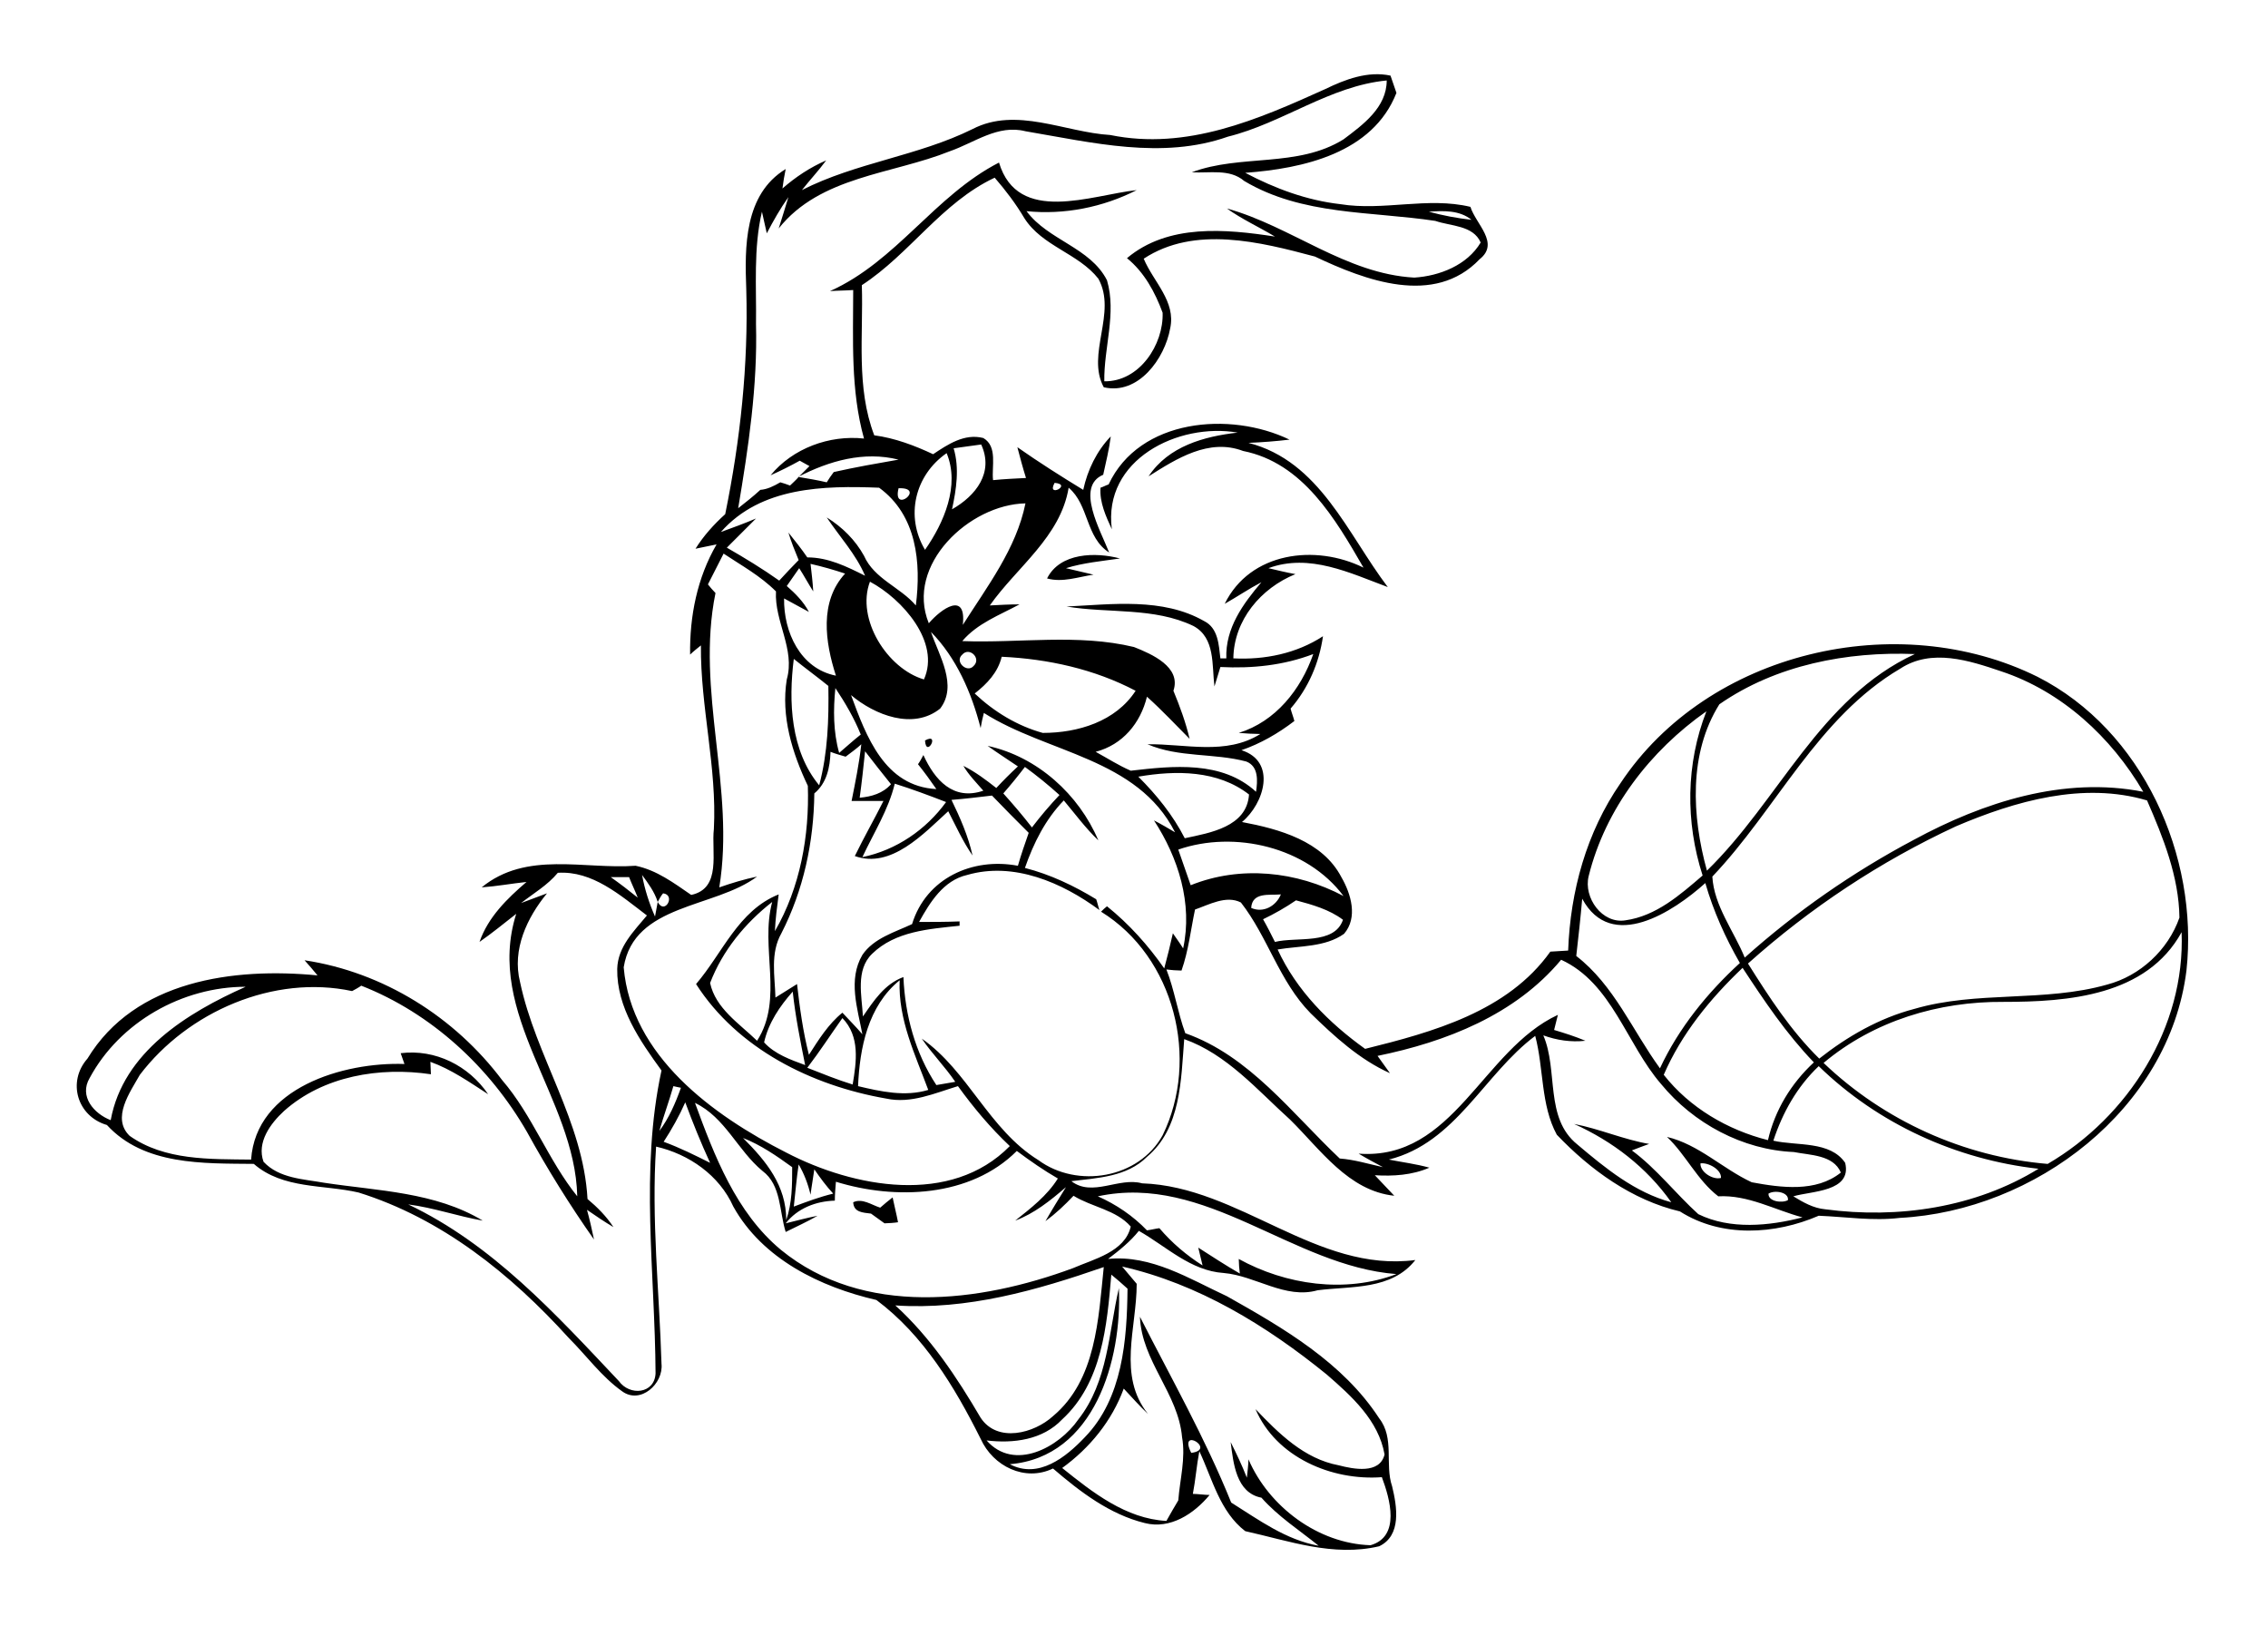 <?xml version="1.0" encoding="utf-8"?>
<!-- Generator: Adobe Illustrator 21.0.2, SVG Export Plug-In . SVG Version: 6.00 Build 0)  -->
<svg version="1.2" baseProfile="tiny" id="Layer_1" xmlns="http://www.w3.org/2000/svg" xmlns:xlink="http://www.w3.org/1999/xlink"
	 x="0px" y="0px" viewBox="0 0 420 301" overflow="scroll" xml:space="preserve">
<path d="M158,222.6c1.7-0.8,3.4,0.5,5,1c0.7-0.6,1.5-1.3,2.3-1.9c0.3,1.5,0.7,3,1,4.6c-0.6,0.1-1.9,0.2-2.5,0.2
	c-0.8-0.6-1.7-1.2-2.5-1.8C159.8,224.5,158.1,224.5,158,222.6 M171.3,137.1C174.2,135.5,171.5,140.5,171.3,137.1 M150.2,115.2
	C150.8,115.8,150.8,115.8,150.2,115.2 M193.9,107.1c2.4-4.8,9-4.9,13.5-3.7c-3.4,0.5-6.8,0.8-10,1.8c1.7,0.4,3.4,0.8,5.1,1.2
	C199.7,106.8,196.8,107.9,193.9,107.1 M220.6,269C225.4,268.4,218.1,264,220.6,269 M205.8,236c-0.8,9.4-1.7,20-9.1,26.8
	c-3.6,3.8-9,4.5-14,3.9c5.1,5.8,13.4,1.3,17-3.9c5.5-7,5.6-16.1,7.5-24.3c0.6,13.2-4.5,31.3-20.2,32.6c5.3,2.8,10.4-1.3,13.9-5
	c7-7.2,7.8-18,7.9-27.5C207.8,237.7,206.8,236.8,205.8,236 M207.8,234.5c0.9,1.1,1.8,2.1,2.7,3.2c0,8.2-3.6,17,2.1,24.1
	c-1.6-1.5-3-3.1-4.5-4.7c-2.2,6-6.3,11-11.4,14.7c5.6,4.5,11.8,9.4,19.3,9.8c0.7-1.3,1.5-2.6,2.2-3.8c0.3-3.9,1.4-7.8,0.7-11.7
	c-0.7-8.1-7.5-14.1-7.8-22.3c5.8,11.4,12.1,22.5,16.9,34.4c5.1,3.2,10.1,6.9,16.2,8c-3.6-2.9-7.5-5.4-10.6-8.9
	c-4.7-0.9-5.2-6.4-5.7-10.3c1.1,2.2,2.1,4.3,3,6.6c0.1-0.9,0.3-2.6,0.3-3.4c3.8,8.8,12.9,15.6,22.6,15.9c5.6-1.6,3.6-8.6,2.1-12.6
	c-9.3,0.7-19.6-3.7-23.4-12.6c4.3,4.5,9,9.2,15.4,10.4c2.7,0.7,7.6,1.7,8.5-2c-1.1-6.3-6.1-10.8-10.7-14.8
	C234.5,245.4,221.9,237.7,207.8,234.5 M165.8,241.7c6.5,5.9,11.4,13.3,15.8,20.8c3.1,4.7,9.9,2.9,13.4-0.3c8-6.7,8.4-18,9.4-27.6
	C192,238.9,179.1,242.6,165.8,241.7 M327.5,221c-0.1,1.5,2.6,1.8,3.6,1.2C331.3,220.7,328.6,220.3,327.5,221 M203.3,221.5
	c3.4,1.5,6.5,3.6,9.1,6.3c0.8-0.1,1.5-0.3,2.3-0.4c2.3,2.7,5,5,8,6.9c-0.2-0.8-0.6-2.5-0.8-3.3c2.5,1.6,5.1,3.3,7.7,4.8
	c-0.1-0.7-0.2-2-0.2-2.7c8.7,4.8,19.7,6.4,29.2,2.8C239.2,234.4,223.4,217.2,203.3,221.5 M147.9,215.6c-0.4,2.6-0.6,5.2-0.9,7.8
	c2.4-0.9,4.8-1.8,7.3-2.4c-1.3-1.4-2.4-2.9-3.5-4.5c-0.2,1.5-0.5,3.1-0.7,4.7C149.6,219.1,148.9,217.3,147.9,215.6 M314.9,215.4
	c-0.1,1.6,2.3,3.1,3.8,2.7C318.8,216.5,316.3,215.2,314.9,215.4 M137.6,210.7c4.3,4.3,8,8.8,8,15.2c1.1-3.2,1.1-6.5,1.1-9.8
	C143.8,214,140.9,212,137.6,210.7 M128.7,204.2c3.6,9.8,7.6,20.3,15.9,27.2c15.3,12.5,36.8,9.8,54.1,3.4c3.9-1.7,9.6-3,10.7-7.7
	c-2.7-3.1-7.2-3.6-10.6-5.7c-1.6,1.7-3.3,3.3-5.2,4.7c1.2-2.1,2.5-4.2,3.8-6.3c-2.9,2.5-5.9,4.9-9.4,6.2c2.9-2.3,5.9-4.6,7.9-7.8
	c-2.6-1.5-5.2-3.3-7.6-5.1c-8.6,8.6-22.5,9.1-33.5,5.7c-0.1,1.2-0.2,2.4-0.2,3.5c-3.5,0.1-6.9,1.4-9.1,4.2c2-0.5,3.9-1,5.9-1.4
	c-1.9,1.1-3.9,2-5.9,3c-1.2-3.8-0.8-8.7-4.3-11.3C136.6,213,134.3,206.9,128.7,204.2 M126.9,204.1c-1.1,2.5-2.5,5-4,7.3
	c3,1.1,5.8,2.5,8.6,3.9C129.8,211.6,128.3,207.9,126.9,204.1 M124.7,201.1c-0.8,2.8-1.8,5.5-2.6,8.3c1.8-2.4,3-5.2,4-8
	C125.7,201.3,125,201.2,124.7,201.1 M328.4,211.2c4.4,1,10.5,0,13.3,4.1c1.3,5.4-6.3,5.2-9.6,6.2c1.8,1.1,3.7,2.2,5.9,2.4
	c13.5,1.8,27.8-0.3,39.5-7.5c-15.2-1.7-29.7-8.3-40.7-19C332.8,201.2,330.1,206,328.4,211.2 M149.5,197.7c2.8,1.1,5.5,2.2,8.4,3.1
	c0.7-4.2,1.4-8.9-1.9-12.3C153.8,191.6,151.8,194.7,149.5,197.7 M141.5,193c2,2.2,4.9,3.2,7.6,4.2c-0.9-4.5-1.8-9-2.3-13.6
	C144.4,186.3,142.3,189.4,141.5,193 M158.9,201.1c4.2,1,8.7,2,13,0.7c-2.4-6.5-5.6-13-5.3-20.3C160.7,186.3,159.2,194.1,158.9,201.1
	 M16.6,199.6c-2,3.4,0.8,6.6,3.9,7.8c2.3-12.6,14.2-19.9,25-24.7C33.8,182.7,22.2,189.2,16.6,199.6 M308.1,199
	c4.8,6.1,11.8,10.2,19.3,12.1c1.3-5.6,4.3-10.5,8.5-14.4c-5.1-5.3-9.2-11.4-13.2-17.5C316.7,184.9,311.4,191.4,308.1,199 M371,185.5
	c-12-0.1-24,3.5-33.3,11.3c11.2,10.7,26,17.4,41.5,18.7c14.9-8.7,25.5-25.3,24.8-42.9C397.5,184.4,383,185.5,371,185.5 M131.5,182
	c1,4.7,5.4,7.5,8.7,10.7c5-7.8,0.5-17.2,2.8-25.7C138,170.9,133.8,176,131.5,182 M233.9,170.2c0.8,1.4,1.5,2.8,2.2,4.2
	c4-1,11,0.6,12.6-4.1c-2.5-1.9-5.7-2.8-8.7-3.6C238.1,168,236,169.2,233.9,170.2 M221.3,168.4c-0.8,3.8-1.2,7.6-2.5,11.3
	c-0.7,0-2.1-0.1-2.8-0.2c1.5,3.8,2.1,8,3.5,11.8c11.9,4.2,19.7,14.8,28.6,23.2c2.7,0.2,5.3,1,8,1.6c-1.5-0.8-3-1.6-4.5-2.5
	c17.6,1.3,22.9-19.2,36.9-25.7c-0.2,0.7-0.5,2.1-0.7,2.8c2,0.6,3.9,1.2,5.8,2c-2.7,0.3-5.3-0.1-7.8-1c2.8,6.5,0.2,15.3,6.3,20.2
	c5.2,4.4,10.7,8.9,17.4,10.7c-4.6-6.5-10.9-11.3-18-14.5c4.7,0.9,9.2,2.9,13.9,3.7c-1.1,0.4-2.2,0.8-3.2,1.2
	c4.6,3.4,8.1,8,12.3,11.8c5.9,2.9,13.1,2.2,19.3,0.6c-5.2-1.4-10.1-4.2-15.6-3.9c-3.9-3-6-7.7-9.5-11c5.9,1.4,10.3,5.9,15.7,8.4
	c5.4,1,11.9,1.9,16.5-1.8c-1.4-3.3-5.7-3.2-8.7-3.8c-9.5-0.4-18.6-5.3-24.6-12.6c-6.4-7.4-9.1-18.7-18.5-23
	c-8.5,10.2-21.3,15.2-34,17.8c0.8,1.1,1.5,2.1,2.3,3.2c-5.6-2.5-10.3-6.8-14.7-11.1c-5.8-5.9-7.9-14.1-12.9-20.5
	C227.1,165.7,223.9,167.5,221.3,168.4 M231.7,168.1c2.2,1,4.6-0.3,5.5-2.5C235.1,165.8,231.9,165.1,231.7,168.1 M121.8,167
	c1.3,2.5,3.4-1.3,1-1.6C122.5,165.7,122,166.6,121.8,167 M293,166.4c-0.3,3.5-0.7,7.1-1.1,10.6c7,5.4,10.4,13.8,15.5,20.8
	c3.5-7.5,8.8-14,14.8-19.5c-2.7-4.7-4.9-9.6-6.4-14.8C309.9,168.8,298.4,176.4,293,166.4 M118.9,162c0.5,2.7,1.3,5.2,2.4,7.7
	c0.1-0.7,0.4-2,0.5-2.7C121.2,165.1,120,163.5,118.9,162 M113.1,162.4c1.7,1.2,3.4,2.5,5,3.8c-0.5-1.3-1.1-2.5-1.6-3.8
	C115.6,162.4,114,162.4,113.1,162.4 M103.3,161.6c-1.9,2.3-4.5,3.8-6.8,5.6c1.6-0.6,3.2-1.2,4.8-1.8c-3.7,4.5-6.5,10.4-5,16.4
	c2.9,13.8,11.7,25.8,12.5,40.2c1.8,1.5,3.5,3.2,4.8,5.2c-1.7-1-3.3-2.1-4.9-3.2c0.5,1.8,0.9,3.6,1.3,5.5c-4.5-6.4-8.6-13-12.4-19.9
	c-6.9-12-17.7-22-30.7-27.1c-0.4,0.3-1.3,0.8-1.7,1c-14.5-3.1-30.4,3.8-39.3,15.5c-1.8,3.2-5.3,8-1.9,11.3
	c6.5,4.6,14.9,4.3,22.5,4.4c0.9-13.3,17.1-18.1,28.4-17.7c-0.2-0.5-0.5-1.5-0.7-2c6.4-0.8,12.6,2.3,16.2,7.6
	c-3.4-2.2-6.8-4.6-10.7-6c0,0.6,0.1,1.7,0.1,2.3c-9.5-1.4-19.9,0.3-27.2,6.8c-2.5,2.3-5.1,5.8-3.8,9.4c2.9,3.1,7.4,3.2,11.3,3.9
	c9.9,1.5,20.5,1.7,29.3,7c-4.6-0.8-9.1-2.4-13.8-3c15.6,7.4,27.3,20.3,39,32.7c2,2.8,6.6,2.4,6.8-1.4c-0.1-18.6-2.9-37.7,1.1-56.1
	c-4-5.5-8.3-11.7-8.2-18.8c0.1-4.1,3.1-7,5.5-9.9C114.8,165.7,109.7,161.2,103.3,161.6 M218.2,157.3c0.8,2.2,1.5,4.4,2.3,6.6
	c9.2-3.7,19.6-2.6,28.3,2C242,156.8,228.6,153.7,218.2,157.3 M362.2,153c-14,6.5-27,15.1-38.5,25.4c3.9,6.2,7.9,12.4,13.2,17.6
	c5.2-4.1,11.1-7.5,17.6-9.2c11.6-3.4,24.1-1.2,35.7-4.5c6.1-1.6,11.3-6.4,13.4-12.4c-0.1-7.6-3-14.8-6-21.7
	C385.8,144.7,373.2,148.3,362.2,153 M165.7,145.1c-1.2,4.9-3.9,9.1-6,13.6c6.3-1.3,11.8-5.1,15.5-10.2
	C172.1,147.3,168.9,146.1,165.7,145.1 M210.8,143.8c3.4,3.4,6.4,7.1,8.6,11.4c4.7-1,11.5-2.1,11.9-8.1
	C225.5,142.6,217.8,142.6,210.8,143.8 M189.8,142c-1.3,1.7-2.6,3.3-4,4.9c1.8,2,3.6,4.1,5.3,6.3c1.6-2.1,3.3-4.1,5.1-6
	C194.1,145.3,192,143.6,189.8,142 M160.2,139.1c-0.3,2.9-0.6,5.7-1,8.6c2.2-0.2,4.3-0.8,5.8-2.5
	C163.4,143.2,161.8,141.2,160.2,139.1 M156.6,140.1c-0.7-0.2-2.1-0.6-2.8-0.9c-0.1,2.9-0.7,5.8-3,7.7c-0.1,9-2,17.9-6.1,25.9
	c-2.1,3.7-1.2,7.9-1.1,11.9c1.3-0.8,2.7-1.7,4-2.5c0.5,4.4,1.1,8.8,2.2,13.1c1.8-2.8,3.6-5.7,6.2-7.8c1.2,1.3,2.5,2.6,3.7,4
	c-0.9-4.8-2.7-10.1,0-14.7c2.1-3.1,6-4.2,9.2-5.7c2.6-8.5,11.2-12.4,19.6-10.8c0.6-2.1,1.3-4.1,2-6.1c-2.3-2.3-4.6-4.6-6.8-6.9
	c-2.5,0.3-5,0.6-7.5,0.8c1.6,3.3,3.1,6.7,3.9,10.3c-1.8-2.6-3.1-5.5-4.5-8.2c-4.6,4.2-10.6,10.7-17.3,8.3c1.7-3.5,3.6-6.8,5.3-10.2
	c-2,0-4,0-5.9,0c0.7-3.5,1.4-6.9,1.8-10.5C158.9,138.4,157.4,139.5,156.6,140.1 M294.2,162.2c-1,4,2.5,8.9,6.8,8.2
	c5.7-0.8,10.1-4.7,14.3-8.3c-3.2-9.9-3.1-20.7,0.7-30.4C305.6,139,297.3,149.7,294.2,162.2 M154.7,127.4c-0.4,4-0.4,8.1,0.7,12
	c1.3-1.1,2.6-2.3,4-3.4C158.2,133,156.5,130.1,154.7,127.4 M147,122c-1,7.9-0.6,17,4.7,23.4c1.6-6,1.8-12.2,1.7-18.4
	C151.3,125.3,149.1,123.7,147,122 M351.9,123.8c-15.3,9-22.9,26-34.8,38.5c0.3,5.4,4,10.1,6,15c9.5-8.5,20-15.8,31.3-21.8
	c12.9-7,27.8-11.8,42.5-8.9c-5.9-10.1-15.1-18.6-26.3-22.3C364.7,122.3,357.7,120,351.9,123.8 M185.5,121.6c-0.7,2.9-2.7,5-5,6.8
	c3.6,3.4,7.9,6,12.6,7.3c6.5,0,13.5-2.1,17.2-7.8C202.7,123.9,194.1,122,185.5,121.6 M318.4,130.4c-5.7,9.1-5.1,20.7-2.3,30.8
	c13.3-12.9,20.9-32,38.5-40.1C342.1,120.6,328.9,123.1,318.4,130.4 M178.2,121.2c-1.5,1.3,0.9,3.5,2.1,2.1
	C181.8,121.9,179.5,119.7,178.2,121.2 M172.4,117c1.5,4.4,5,9.9,1.7,14.2c-5,4-12.1,1.2-16.5-2.5c2.8,7.6,6.2,16.9,15.8,17.4
	c-1.1-1.6-2.2-3.1-3.4-4.6c0.3-0.4,0.8-1.3,1-1.7c2.1,4.6,5.5,8.5,11.1,6.6c-1.3-1.5-2.7-2.9-3.7-4.6c2.2,1.1,4.2,2.6,6.1,4.1
	c1.3-1.4,2.6-2.7,4-4c-1.9-1.3-3.8-2.5-5.6-3.8c9.2,2,16.9,9,20.5,17.5c-2.4-2.3-4.3-4.9-6.4-7.4c-3.4,3.5-5.6,7.9-7.2,12.5
	c4.7,1.2,9.1,3.3,13.2,5.8c0.2,0.5,0.4,1.5,0.6,2c-6.9-5.1-15.9-9-24.5-6.5c-4.4,1-6.9,5.1-8.9,8.7c2.5,0,5,0,7.5-0.1
	c0,0.2,0,0.6,0,0.8c-5.6,0.6-11.9,1-16.2,5.2c-3.1,3-1.9,7.8-1.7,11.6c2-2.9,4-6,7.5-7.3c0.3,7.1,2.2,14.1,6.1,20
	c1.1-0.2,2.3-0.4,3.5-0.6c-1.9-2.8-4.3-5.2-6.2-8c8.6,6,12.4,16.8,21.6,22.5c7.2,5.3,18.6,3.4,23-4.6c6.9-14.1,2.2-33-11.4-41.4
	c0.4-0.4,0.7-0.7,1.1-1c4.1,3.3,7.6,7.2,10.6,11.5c0.6-2.2,1.1-4.3,1.6-6.5c0.6,0.9,1.3,1.8,1.9,2.8c1.8-8.3-0.9-16.8-5.4-23.7
	c1,0.5,2.9,1.6,3.9,2.2c-7-13.8-23.6-14.6-35.4-22.1c-0.2,0.7-0.5,2.1-0.6,2.8C179.9,128.2,177.1,121.8,172.4,117 M161.1,107.7
	c-2.6,6.9,3.2,16.1,10,18.1C174.2,118.9,167.1,110.9,161.1,107.7 M150.1,104.4c0.2,1.7,0.4,3.4,0.5,5.1c-0.9-1.4-1.7-2.9-2.6-4.3
	c-0.8,1.1-1.5,2.2-2.3,3.3c1.6,1.4,3.1,2.9,4.1,4.8c-1.5-0.8-3.1-1.7-4.6-2.5c-0.1,6.2,3,13,9.6,14.3c-2-6.2-3.1-13.7,1.7-18.9
	C154.4,105.5,152.3,104.9,150.1,104.4 M134,102.5c-1,1.9-1.9,3.8-2.9,5.7c0.3,0.4,1,1.2,1.4,1.6c-3.7,18.1,3.7,36.2,0.7,54.5
	c2.3-0.8,4.6-1.5,7-2c-7.9,5.9-22.8,5-24.7,16.8c1.4,16.4,16.5,27.4,30.1,34.3c12.5,6.5,30.5,9.9,41.4-1.2
	c-3.6-3.4-6.7-7.1-9.6-11.1c-4.3,1.3-8.7,3.3-13.3,2.3c-13.8-2.4-27.5-9.2-35.2-21.2c4.9-5.7,7.8-13.6,15.3-16.6
	c-0.3,2.3-0.6,4.5-0.7,6.8c4.7-8.1,6.4-17.7,6.1-26.9c-2.9-6.1-5-12.9-3.9-19.7c1.6-5.6-2.3-10.7-2-16.3
	C140.8,106.6,137.3,104.7,134,102.5 M172,115.4c2.3-2.7,7-6,6.3,0.3c4.5-7.1,9.9-14.1,11.6-22.5C179.5,93.4,167.6,104.6,172,115.4
	 M166.4,90.4C165.2,95.3,171.6,90.2,166.4,90.4 M133.5,98.5c2.2-0.8,4.4-1.6,6.5-2.5c-1.8,1.8-3.6,3.6-5.4,5.4
	c3.3,1.9,6.6,3.9,9.7,6.1c1.2-1.3,2.4-2.6,3.6-3.8c-0.7-1.7-1.4-3.4-1.9-5.1c1.2,1.5,2.4,3,3.5,4.6c3.9,0,7.3,1.7,10.7,3.4
	c-1.7-4-4.7-7.2-7.1-10.8c2.9,1.8,5.3,4.2,6.9,7.1c1.9,4.3,6.7,5.8,9.6,9.2c1-7.9,0.2-16.7-6.8-21.8
	C152.6,89.9,140.9,90.1,133.5,98.5 M195.3,89.4C193.7,92.3,198.7,89.7,195.3,89.4 M171.3,101.8c3.5-5,6.5-11.9,4-17.9
	C169.4,88,167.6,95.6,171.3,101.8 M147.8,88.3c1.8,0.3,3.6,0.6,5.3,1c0.3-0.5,0.9-1.4,1.3-1.9c4-0.9,8-1.6,12-2.3
	C160,83.5,153.6,85.3,147.8,88.3 M176.6,83c1.1,3.7,0.5,7.6-0.3,11.3c4.4-2.5,7.8-6.8,5.4-12C180,82.5,178.3,82.8,176.6,83
	 M264.6,39.2c2.6,0.7,5.2,1.2,7.9,1.5C270.3,38.9,267.3,39,264.6,39.2 M227.4,25.3c-12.2,4.3-25.1,1.1-37.5-1
	c-5.1-1.3-9.4,2.1-14,3.7c-10.7,4.3-24,4.6-31.7,14.3c0.6-1.9,1.2-3.8,1.8-5.8c-1.5,2.1-2.8,4.4-4,6.7c-0.2-1-0.7-3-0.9-4
	c-1.6,6.8-1,13.9-1.1,20.8c0.3,11.5-1.4,22.8-3.3,34.1c1.4-1.1,2.8-2.2,4.1-3.4c1.3-0.1,2.5-0.7,3.7-1.4c0.4,0.1,1.3,0.4,1.8,0.6
	c0.5-0.5,1.1-1,1.6-1.6c0.5-0.5,1.5-1.5,2-2c-0.6-0.3-1.2-0.7-1.8-1c-1.8,1-3.6,1.9-5.4,2.7c4.1-5,10.9-7.5,17.3-6.8
	c-2.5-9-2-18.3-2-27.5c-1.4,0.1-2.9,0.1-4.3,0.2c12.3-5.5,19.4-17.7,31.3-23.8c3.5,11.6,17.1,6,25.5,5.1c-6.3,3.2-13.4,4.6-20.4,3.9
	c4,5.4,11.8,6.7,14.9,12.8c1.8,6.1-0.6,12.5-0.5,18.7c6.5,0.1,11-6.8,10.8-12.7c-1.4-3.8-3.4-7.5-6.6-10.1c7.6-6.4,18.3-5.4,27.4-4
	c-3-1.8-6.1-3.2-8.9-5.2c11.9,3.3,22,12.1,34.7,12.8c4.7-0.3,9.8-2.3,12.3-6.5c-1.4-3.2-5.5-3-8.4-4c-11.9-1.8-24.7-1-35.4-7.4
	c-2.7-2.3-6.4-1.4-9.7-1.6c9-3.4,19.6-0.8,28.1-6.1c3.6-2.7,8-5.9,8-10.9C246.3,15.9,237.5,22.8,227.4,25.3 M245.4,16.5
	c3.7-1.8,7.9-3.4,12.1-2.5c0.3,0.8,0.8,2.4,1.1,3.2c-4.4,11.2-17.3,14-28,14.8c5.5,2.9,11.4,5.1,17.6,5.8c8,1.3,16.2-1.4,24.1,0.5
	c1,3.2,5.5,6.7,1.7,9.7c-8.4,8.8-21.2,3.9-30.5-0.5c-10.1-2.7-22.3-5.8-31.7,0.4c1.8,4.3,6,7.9,4.9,12.9c-1,5.6-5.9,12.4-12.3,10.9
	c-3.3-6.1,2.5-13.8-1-20.1c-3.7-4.7-10.4-6-13.7-11.2c-1.6-2.7-3.5-5.2-5.5-7.5c-9.8,4.6-15.7,14.1-24.6,19.9
	c0.3,9.3-1.1,18.9,2.3,27.8c3.8,0.5,7.5,1.9,10.9,3.5c2.7-1.8,5.8-3.9,9.3-3c2.7,1.6,1.5,5.3,1.8,7.8c2-0.2,4.1-0.3,6.1-0.4
	c-0.6-1.9-1.1-3.8-1.6-5.7c4,2.8,8.1,5.4,12.2,7.9c0.8-3.7,2.5-7.2,5.1-9.9c-0.3,2.4-0.9,4.8-1.4,7.1c-5.2,2.2-0.5,10.3,1.1,14.4
	c-4.4-2.8-3.7-8.8-7.5-12c-1.5,9.1-9.6,14.7-14.6,21.8c1.9-0.1,3.7-0.2,5.5-0.2c-3.7,2-7.8,3.5-10.6,6.8c10.6,0.4,21.4-1.4,31.8,1.1
	c3.3,1.3,8.8,3.7,7.3,8.1c1.2,2.9,2.3,5.9,3,8.9c-2.6-2.6-5.1-5.3-7.9-7.8c-1.2,4.9-4.5,8.9-9.5,10.2c2.2,1.2,4.2,2.5,6.5,3.5
	c7.8-0.9,16.9-1.9,23.2,3.9c0.3-2,0.5-4.7-1.8-5.6c-6-1.6-12.5-0.7-18.3-3.2c7-0.1,14.5,2.1,20.9-1.9c-1,0-3-0.1-4-0.2
	c6.8-2.1,11.5-8,13.8-14.6c-5.5,2.1-11.3,2.7-17.2,2.4c-0.4,1.2-0.7,2.4-1.1,3.6c-0.5-3.9,0.2-9-3.9-11.2
	c-7.3-3.5-15.7-2.3-23.5-3.6c8.4-0.4,17.8-1.7,25.5,2.7c2.6,1.3,2.7,4.4,3,6.9l1.1,0c-0.2-5.6,3.1-10.1,6.5-14.1
	c-2.3,1.2-4.5,2.7-6.8,4c4.7-9.6,16.8-11.1,25.7-6.7c-5.2-9-11.2-19.4-22.3-21.6c-6.3-2.4-12.3,1.4-17.5,4.7
	c3.7-5.6,10.3-7.4,16.5-8.1c-11-1.9-25,5-23.3,17.9c-1.1-2.4-2.3-5-2.1-7.7c0.4-0.1,1.1-0.5,1.5-0.6c5.7-12.2,22.5-13.6,33.5-8.3
	c-2.5,0.3-5.1,0.5-7.6,0.6c13.2,3.4,18.3,16.8,25.8,26.7c-7-2.6-14.5-6.3-22.1-3.5c1.7,0.4,3.3,0.8,5,1.1
	c-6.4,2.6-11.4,8.5-11.5,15.6c5.8,0.3,11.7-0.9,16.6-4.1c-0.7,4.9-2.7,9.6-6,13.4c0.2,0.8,0.5,1.5,0.7,2.3c-3,2.3-6.3,4.2-9.8,5.4
	c6.6,2.1,4.2,9.9,0.1,13.3c6.9,1.3,14.9,3.5,18.4,10.2c1.8,3.1,3.1,7.5,0.5,10.5c-3.5,2.5-8.2,2.2-12.3,2.9
	c3.5,7.6,9.5,13.6,16.2,18.4c12.5-3.1,26.4-6.9,34.3-18c1.1-0.1,2.2-0.1,3.3-0.2c0.4-11,3.4-21.9,9.7-31
	c16.2-24.4,51.3-32.5,77.2-19.7c19.5,9.9,29.9,33.2,27.6,54.4c-3.2,25.7-28.1,44.5-53.1,45.8c-5,0.6-10-0.2-15-0.4
	c-8.1,3.5-18,4.1-25.7-0.8c-8.9-2.1-16.6-7.7-22.8-14.2c-3-5.5-2.4-12.3-4-18.3c-9.5,7.1-14.7,19.8-27.1,22.9c2.5,0.5,5,0.8,7.5,1.5
	c-3.2,1.4-6.7,1.6-10.1,1.4c1.2,1.3,2.4,2.5,3.6,3.8c-8.5-0.9-13.7-8.6-19.3-14.1c-6.1-5.5-11.7-12.1-19.6-14.9
	c-0.6,7.6-0.6,16.5-6.9,21.8c-3.7,3.7-9.1,3.9-14,4.5c3.9,3,8.8-0.8,13.1,0.4c18,0.6,32.3,16.6,50.6,14.2
	c-4.4,5.6-11.9,4.8-18.1,5.6c-6,1.7-11.5-2.7-17.4-3.2c-6.1-0.4-10.6-4.9-15.7-7.8c-1.6,2-3.6,3.6-5.7,5.2c8-0.8,15.1,3.7,22,6.9
	c10.5,5.9,21.5,12.3,28.2,22.6c2.9,3.7,1,8.5,2.4,12.6c0.9,3.7,1.8,9.1-2.4,11.1c-8.5,2-16.7-1-24.8-2.8c-4.7-3.6-6.1-9.7-8.5-14.8
	c-0.5,2.6-0.7,5.3-1.2,7.9c0.8,0,2.3,0.2,3.1,0.2c-2.9,3.5-7.3,6.4-12,5.2c-6.5-1.6-12-5.8-17-10.1c-5.2,2.5-11.1-0.4-13.4-5.5
	c-4.8-9.6-10.6-19.2-19.3-25.7c-10.4-2.4-21.1-7.6-26.5-17.3c-2.6-5.8-8.2-9.7-14.3-11.1c-0.9,13.4,0.6,26.8,1,40.2
	c0.4,3.7-3.9,7.6-7.3,5.1c-3.8-2.7-6.6-6.6-9.9-9.9c-10.7-11.8-23.5-22.1-38.9-26.9c-6.5-1.5-14-0.6-19.4-5.3
	c-9.4-0.1-20.3,0.3-27.2-7.2c-5.5-1.6-7.4-8-3.6-12.3c8.8-14.5,27.1-16.9,42.6-15.4c-0.8-1-1.6-1.9-2.4-2.8
	c14.6,2.2,27.8,10.5,36.6,22.2c5.6,6.5,8.5,14.8,13.9,21.5c-0.4-18.2-17.2-33.7-11.3-52.3c-2.3,1.8-4.5,3.6-6.8,5.2
	c1.6-4.6,5.1-8,8.7-11.1c-2.8,0.3-5.5,0.8-8.3,1c8.3-6.8,19-3.3,28.5-4c3.9,0.8,7.1,3.2,10.3,5.4c5.7-1.2,3.7-8,4.2-12.2
	c0.6-11.4-2.5-22.6-2.4-34c-0.5,0.4-1.5,1.2-2,1.7c-0.1-7.1,1.3-14.2,4.9-20.4c-1,0.2-2.9,0.6-3.9,0.8c1.5-2.4,3.4-4.5,5.5-6.4
	c2.8-13.7,4.3-27.6,3.9-41.6c-0.3-7.9-0.4-17.6,7.3-22.3c-0.2,0.9-0.5,2.7-0.6,3.6c2.4-2.1,5.1-3.9,8.1-5.2c-1.4,1.9-3,3.6-4.5,5.5
	c10-5.1,21.5-6.3,31.6-11.3c8.1-4.2,17.1,0.6,25.5,1.1C219.8,27.9,233,22.1,245.4,16.5"/>
</svg>

